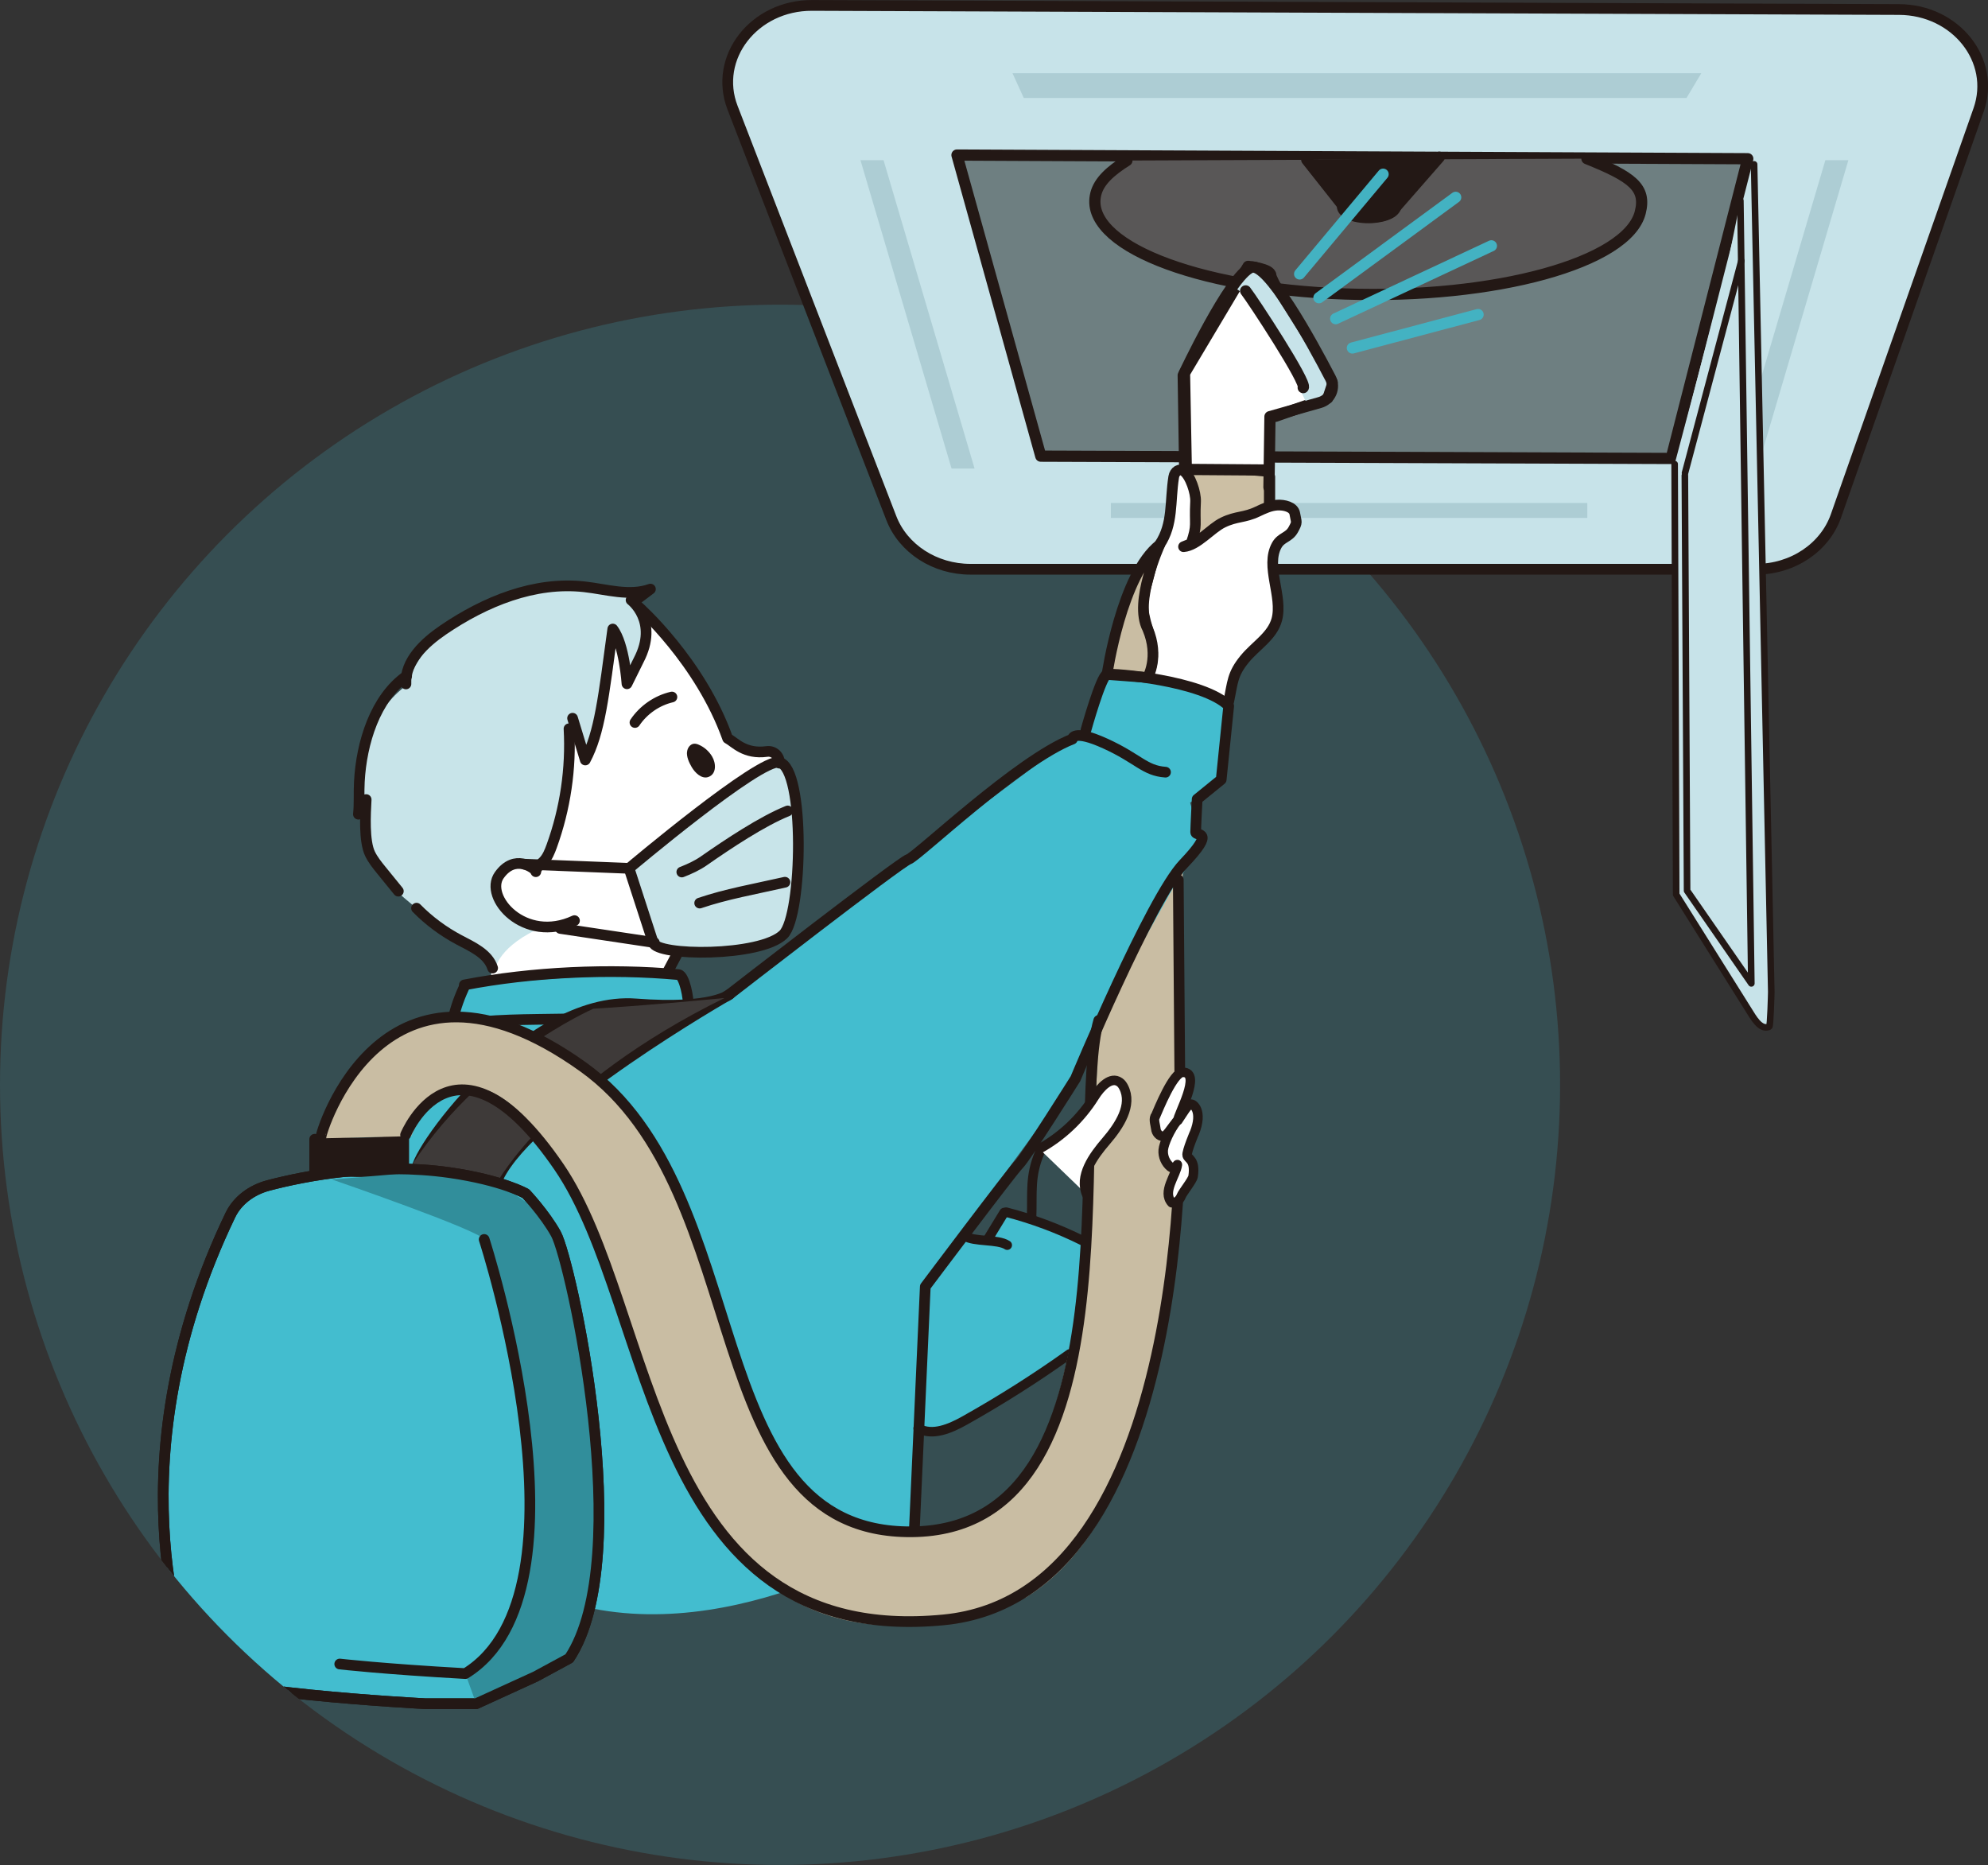 <?xml version="1.0" encoding="UTF-8"?><svg id="_レイヤー_2" xmlns="http://www.w3.org/2000/svg" xmlns:xlink="http://www.w3.org/1999/xlink" viewBox="0 0 373.8 350.62"><rect x="0" y="0" width="373.8" height="350.62" fill="#333333" stroke="none"/><defs><style>.cls-1,.cls-2,.cls-3,.cls-4,.cls-5{fill:none;}.cls-6{stroke-width:1.24px;}.cls-6,.cls-7,.cls-8{fill:#c7e3e9;}.cls-6,.cls-9,.cls-8,.cls-10,.cls-11,.cls-12,.cls-13,.cls-2,.cls-14,.cls-15,.cls-16,.cls-17,.cls-3,.cls-4,.cls-5{stroke-linecap:round;stroke-linejoin:round;}.cls-6,.cls-9,.cls-8,.cls-10,.cls-11,.cls-12,.cls-13,.cls-2,.cls-14,.cls-15,.cls-16,.cls-17,.cls-4,.cls-5{stroke:#231815;}.cls-18{clip-path:url(#clippath);}.cls-19,.cls-11,.cls-14,.cls-15{fill:#fff;}.cls-20{fill:#318e9b;}.cls-21{fill:#adcdd4;}.cls-22,.cls-9{fill:#c9bda3;}.cls-23{fill:#c8e4e9;}.cls-24{fill:#231815;}.cls-25,.cls-26,.cls-10{fill:#43bdcf;}.cls-27{fill:#3e3a39;}.cls-26{isolation:isolate;opacity:.2;}.cls-9,.cls-10,.cls-11,.cls-2{stroke-width:2.01px;}.cls-8{stroke-width:2.02px;}.cls-12{fill:#6e7f81;}.cls-12,.cls-13,.cls-15,.cls-16,.cls-17,.cls-3,.cls-4{stroke-width:2.11px;}.cls-13{fill:#595757;}.cls-14,.cls-5{stroke-width:1.79px;}.cls-16{fill:#9e9e9f;}.cls-17{fill:#ccbfa4;}.cls-3{stroke:#43b2c2;}</style><clipPath id="clippath"><circle class="cls-1" cx="146.67" cy="203.95" r="146.67"/></clipPath></defs><g id="_レイヤー_2-2"><circle class="cls-26" cx="146.67" cy="203.95" r="146.67"/><path class="cls-8" d="m330.17,107.02h-147.7c-6.69,0-12.65-3.86-14.88-9.62l-29.84-77.12c-3.65-9.42,4.02-19.31,14.95-19.26l204.37.77c10.68.04,18.23,9.56,14.97,18.86l-26.83,76.35c-2.1,5.97-8.17,10.02-15.03,10.02Z"/><line class="cls-6" x1="317.64" y1="163.08" x2="328.83" y2="177.07"/><polygon class="cls-12" points="314.22 86.19 195.7 85.76 179.94 29.15 328.63 29.84 314.22 86.19"/><polygon class="cls-21" points="326.1 88.09 330.43 88.09 347.55 30.11 343.22 30.11 326.1 88.09"/><path class="cls-13" d="m298.39,29.83c8.48,3.41,11.22,5.41,10.02,10.13-2.4,9.43-27.27,16.29-55.53,15.31-28.27-.97-49.24-9.41-46.83-18.84.6-2.36,2.73-4.3,5.84-6.25"/><path class="cls-4" d="m261.36,37.34c.8.42,1.22.98,1.07,1.58-.3,1.2-2.78,2.09-5.54,1.99s-4.74-1.14-4.44-2.34c.08-.3.29-.58.61-.83"/><line class="cls-4" x1="262.44" y1="38.92" x2="270.62" y2="29.56"/><line class="cls-4" x1="252.46" y1="38.58" x2="245.71" y2="30.04"/><path class="cls-15" d="m238.1,97.48l-13.67,6.83-1.28-11.1-.43-23.06,11.96-20.07s4.27.43,4.27,1.71,11.53,20.07,11.53,20.07l-.85,2.99-9.82,3.42"/><path class="cls-24" d="m245.57,30.07l6.51,9.02.43-.97c-.28.29-.43.62-.43.97,0,1.4,2.45,2.59,5.47,2.68,3.02.08,5.47-.98,5.47-2.37,0-.7-.61-1.35-1.6-1.83l1.6,1.83,7.94-9.76-25.39.43Z"/><path class="cls-7" d="m232.47,54.33l2.12-3.88,3.18,1.76,12,19.06-1.41,4.24h-2.82s-9.18-19.41-13.06-21.18Z"/><line class="cls-16" x1="238.12" y1="89.63" x2="222.82" y2="88.25"/><path class="cls-4" d="m222.82,88.25l1.89,14.44,12.37-4.23"/><rect class="cls-21" x="208.87" y="94.56" width="89.59" height="2.81"/><polygon class="cls-21" points="317.11 18.42 192.5 18.42 190.38 13.77 319.89 13.77 317.11 18.42"/><path class="cls-6" d="m329.82,30.9l3.23,155.6c0,.24-.16,6.45-.39,6.53-.03.01-.06.02-.09.03-1.62.6-2.89-1.77-3.79-3.2l-13.61-21.69-.29-80.92"/><polygon class="cls-21" points="183.25 88.09 178.92 88.09 161.79 30.11 166.13 30.11 183.25 88.09"/><polyline class="cls-17" points="238.71 89.67 238.71 97.15 224.71 102.69 222.82 88.25"/><polyline class="cls-4" points="223.04 92.68 222.82 88.25 237.94 88.36"/><path class="cls-4" d="m238.6,91.62l.19-13.29,9.4-2.66c1.96-.56,2.93-2.77,1.98-4.58-3.65-7.02-11.88-22.02-14.93-20.82-3.98,1.56-12.76,20.29-12.76,20.29l.34,22.13"/><path class="cls-4" d="m234.22,54.69c1.3,1.64,11.67,17.46,10.82,18.18"/><polyline class="cls-6" points="316.8 89.4 317.22 167.45 329.3 184.88 327.24 37.74"/><line class="cls-6" x1="327.42" y1="49.04" x2="316.83" y2="88.92"/><line class="cls-3" x1="248" y1="55.97" x2="273.71" y2="37.1"/><line class="cls-3" x1="251.15" y1="59.91" x2="280.42" y2="46.22"/><line class="cls-3" x1="254.29" y1="65.42" x2="277.92" y2="59.14"/><line class="cls-3" x1="244.37" y1="51.5" x2="260.06" y2="32.75"/><g class="cls-18"><path class="cls-19" d="m125.51,182.96c-12.86-1.18-20.49-1.38-33.17,1.07,0,0,.09-18.24,1.96-20.39s4.66-1.37,6.44.22c.09-.83.89-1.35,1.46-1.96.75-.78,1.16-1.81,1.52-2.83,2.55-7.04,3.67-14.59,3.26-22.08l.67-2,2.39,7.85c2.73-5.12,3.44-11.86,5.17-24.62,2.18,2.83,2.67,10.29,2.67,10.29l2.2-4.45c3.84-7.34-1.43-11.29-1.43-11.29l1.38,1.26s11.63,10.27,16.79,24.77c1.38.74,3.19,3.03,7.38,2.46,1.29-.18,2.44.87,2.34,2.19"/><path class="cls-23" d="m118.53,163.38l4.06,14.61s22.73,2.84,25.98-4.47c3.25-11.36,1.62-28.82-2.44-30.45-9.34,5.28-27.6,20.29-27.6,20.29h0Z"/><path class="cls-23" d="m119.23,112.72s4.59,8.74-1.38,15.17l-1.84-7.82s-2.3,19.78-5.98,22.07l-2.3-5.06s-2.3,21.62-6.9,25.75c-2.75,0-7.82,0-7.36,5.52,3.68,4.59,6.15,5.74,8.92,5.74-8.74,3.68-9.26,8.07-9.26,8.07,0,0-19.88-14.73-20.34-16.57-4.59-7.82-9.2-27.13,3.68-36.79,2.75-7.82,10.58-17.47,32.65-17.94l12.42,1.38-2.3.46h0Z"/><path class="cls-25" d="m74.99,218.58s7.88-24.84,12.42-32.96c23.15-3.02,40.26-2.01,40.26-2.01l2.01,5.54,6.54-1.51,63.91-47.8,3.52-2.01,4.53-12.08s20.13,5.04,21.64,6.54,1.01,6.03,1.01,6.03l-2.01,9.06-5.04,3.52,2.01,7.04-23.96,45.11-20.83,28.35,5.54,2.51,2.16-5.79,15.04,5.5-2.61,21.44s-22.14,15.1-28.68,13.58l-.5,19.12s-33.72,22.65-64.92,13.58c-31.2-9.06-30.57-80.79-30.57-80.79"/><path class="cls-2" d="m126.34,131.04c-2.81.65-5.34,2.4-6.95,4.79"/><path class="cls-2" d="m146.54,143.47c.09-1.3-1.04-2.37-2.34-2.19-4.19.57-6-1.72-7.38-2.46-5.15-14.5-16.79-24.77-16.79-24.77"/><path class="cls-24" d="m129.19,141.33c.07-.74.6-1.45,1.31-1.51.32-.02.63.07.91.2,1.02.44,1.9,1.22,2.48,2.19.75,1.25.88,3.28-.68,3.86-1.29.47-2.57-.84-3.17-1.89-.48-.83-.97-1.88-.86-2.86v.02Z"/><path class="cls-2" d="m118.66,112.81s5.26,3.95,1.43,11.29l-2.2,4.45s-.49-7.46-2.67-10.29c-1.73,12.77-2.44,19.5-5.17,24.62l-2.39-7.85"/><path class="cls-2" d="m118.28,163.25s24.59-20.74,28.26-19.93c4.9,1.07,4.38,28.84.76,32.37-4.33,4.23-23.91,4.1-24.49,1.51,0,0-4.53-13.95-4.53-13.95Z"/><line class="cls-2" x1="118.28" y1="163.25" x2="98.59" y2="162.47"/><line class="cls-2" x1="123.03" y1="177.2" x2="105.36" y2="174.55"/><path class="cls-2" d="m100.36,163.35s-3.53-2.94-6.48,1.18,4.71,12.96,14.14,8.55"/><path class="cls-2" d="m128.2,163.94c1.44-.56,2.87-1.21,4.13-2.09,4.63-3.23,11.01-7.47,15.78-9.39"/><path class="cls-2" d="m131.56,169.78c5-1.7,10.25-2.61,16.03-3.92"/><path class="cls-2" d="m106.99,137.01c.41,7.47-.7,15.03-3.26,22.08-.37,1.01-.78,2.05-1.52,2.83-.58.6-1.38,1.12-1.46,1.96"/><path class="cls-2" d="m76.33,128.58c-.21-4.3,3.46-7.73,7.02-10.16,7.81-5.32,17.16-9.16,26.55-8.1,4.15.46,8.46,1.86,12.4.43-1,.76-2,1.51-3.01,2.27"/><path class="cls-2" d="m76.46,127.08c-5.94,4.16-8.51,12.64-8.89,19.88-.12,2.03.04,4.08-.18,6.11.27-1.01.78-1.96,1.46-2.75-.14,2.67-.44,7.79.73,10.21.54,1.11,1.32,2.09,2.11,3.06,1.07,1.31,2.13,2.64,3.21,3.95"/><path class="cls-2" d="m78.32,170.74c2.35,2.39,5.09,4.42,8.05,5.98,2.48,1.31,5.41,2.6,6.26,5.28"/><path class="cls-2" d="m87.31,185.17c12.68-2.45,27.42-3.12,40.28-1.94,1.11.11,1.98,4.74,1.78,5.83"/><path class="cls-2" d="m87.19,185.77c-1.03,2.21-1.79,4.55-2.24,6.95,8.04-1.16,13.77-1.01,21.9-1.16"/><path class="cls-2" d="m127.28,179.43c-.61,1.15-1.21,2.28-1.82,3.43"/><path class="cls-2" d="m78.44,220.24c-1.73-1.78,20.11-33.11,41.14-31.5,14.59,1.11,17.63-1.82,17.63-1.82,0,0-37.17,21.22-43.54,34.5"/><path class="cls-2" d="m137.2,186.91s31.95-24.79,33.64-25.36,20.63-18.65,30.8-22.6c0,0,0-1.98,6.21.85,6.21,2.83,7.35,5.09,11.3,5.37"/><path class="cls-2" d="m75.91,220.37c-5.54.97-11.2.97-16.74,0v-6.19c5.54.97,11.2.97,16.74,0v6.19Z"/><path class="cls-11" d="m231.03,131.89c.77-3.63.65-5.12,3.01-8,2.04-2.49,5.19-4.29,6.03-7.4,1.18-4.36-2.21-10.05,0-13.99.85-1.52,2.26-1.41,3.09-2.91.84-1.52.59-1.32.3-3.02-.21-1.28-2.01-1.69-3.31-1.61s-2.5.65-3.68,1.21c-2.55,1.22-3.93.82-6.49,2.05-2.34,1.12-4.86,4.35-7.44,4.56l1.41-.57c1.26-3.66.61-3.34.85-7.92.08-1.67-.99-4.86-2.22-5.73-.77-.55-1.72.03-1.89,1.12-.74,4.71-.06,8.83-2.64,12.69-1.2,1.8-1.78,5.08-2.33,6.96-1.09,3.67-1.06,5.17.04,8.83,1.08,3.61,1.46,5.79,0,9.18"/><path class="cls-9" d="m208.15,126.8s2.74-18.9,9.92-24.4c0,0-4.95,10.8-2.29,15.79,2.28,5.36,0,9.18,0,9.18l-7.63-.57"/><path class="cls-5" d="m195.43,216.82c-1.8,4.38-1.3,7.23-1.46,11.96"/><path class="cls-5" d="m189.2,227.89c4.97,1.28,9.82,3.1,14.42,5.39"/><path class="cls-5" d="m201.12,254.54c-6.34,4.53-12.93,8.7-19.73,12.52-2.7,1.51-6.05,2.98-8.75,1.47"/><path class="cls-5" d="m189.39,234.09c-1.79-1.18-6.22-.56-8.02-1.73"/><path class="cls-5" d="m188.8,227.96c-.98,1.6-1.96,3.21-2.93,4.8"/><path class="cls-27" d="m111.55,189.65s-21.89,9.5-35.09,30.92l16.98,1.79s10.06-18.62,42.78-34.73c-15.6,1.51-24.65,2.01-24.65,2.01h-.01Z"/><path class="cls-22" d="m77.32,213.61s6.89-18.51,21.53-3.45c11.63,16.79,14.2,20.24,18.51,36.17,7.75,21.96,18.37,76.34,75.62,53.94,29.37-18.19,27.26-78.99,28.56-78.48l.86-58.13-15.93,28.42s-.43,59.84-11.2,80.08c-5.99,15.07-30.73,26.2-49.09,1.29-11.2-26.69-21.1-62.86-31.43-68.89-9.9-7.32-25.83-19.81-43.48-8.61-11.2,9.9-11.63,18.08-11.63,18.08l17.65-.43h.01Z"/><path class="cls-2" d="m60.36,213.73c-.21-.39,11.56-40.12,49.25-13.17,33.13,23.68,20.97,87.72,61.8,87.42,42.98-.33,29.7-77.5,35.19-96.14"/><path class="cls-2" d="m76.26,213.36s9.24-22.61,28.84,6.02c18.38,26.85,16.4,90.58,72.34,85.16,47.35-4.59,44.45-95.68,44.45-95.68l-.34-43.46"/><path class="cls-14" d="m217.18,209.91c-.29.66.07,1.6.15,2.31.06.71.64,1.44,1.37,1.41.65-.03,1.25-1.18,2.62-2.91-1.3,1.59-2.5,4.28-2.6,5.48s.43,2.44,1.37,3.2c.13.11.64.26.71.42.05.14.6-1.01.58-.86-.24,2-2.92,5.12-1.05,7.16.77.12,1.49-.53,1.77-1.25.28-.73,2.12-2.95,2.24-3.72.45-3.16-.9-3.16-1.12-3.93-.19-.63,1.59-4.83,1.36-4.21,1.66-4.16-.22-5.54-.67-5.42-.68.17-1.35,1.47-2.43,3.06-.13-.89,4.66-9.15.89-9.05-1.79.04-4.55,6.96-5.15,8.33h-.02Z"/><path class="cls-14" d="m195.42,215.99c4.23-2.32,7.84-5.75,10.39-9.84,1.08-1.73,3.06-3.89,4.72-2.69.33.23.57.58.75.94,1.73,3.36-.83,7.26-3.29,10.12-2.47,2.87-5.15,6.61-3.64,10.08"/><path class="cls-2" d="m204.19,137.25s2.83-10.18,3.95-10.46,18.08,1.14,22.89,5.93l-1.41,13.85-4.52,3.67s-.28,5.37-.28,6.21,3.95-.57-2.26,5.93c-6.21,6.5-20.34,40.41-20.34,40.41,0,0-9.24,14.73-10.66,16.14-1.41,1.41-17.58,22.96-17.58,22.96l-2.04,45.35"/><path class="cls-10" d="m43.33,228.42c1.27-2.65,3.89-4.7,7.17-5.56,6.97-1.83,20.08-4.36,34-2.41,10.02,1.44,14.37,3.96,14.37,3.96,0,0,3.57,3.78,5.66,7.56,2.76,5.01,15.15,60.86,2.5,79.8l-6.32,3.42-11.17,5.11h-9.58s-42.83-2.23-44.14-6.55c-1.27-4.21-14.57-39.36,7.51-85.34h0Z"/><path class="cls-24" d="m59.67,214.54v6.46s14.2.86,16.79-.43v-6.46s-15.07,2.16-16.79.43Z"/><path class="cls-20" d="m76.46,220.57l-14.02,1.18s27.8,9.57,28.6,11.28c6.24,13.39,16.75,74.63-3.54,81.62l2.05,5.66,17.48-8.53s13.46-16.52-2.5-79.8c-6.99-10.24-17.79-11.86-28.07-11.42"/><path class="cls-2" d="m43.33,228.42c1.27-2.65,3.89-4.7,7.17-5.56,6.97-1.83,20.08-4.36,34-2.41,10.02,1.44,14.37,3.96,14.37,3.96,0,0,3.57,3.78,5.66,7.56,2.76,5.01,15.15,60.86,2.5,79.8l-6.32,3.42-11.17,5.11h-9.58s-42.83-2.23-44.14-6.55c-1.27-4.21-14.57-39.36,7.51-85.34h0Z"/><path class="cls-2" d="m91.04,233.02s21.51,66.21-3.54,81.62c-15.52-.87-23.62-1.8-23.62-1.8"/></g></g></svg>